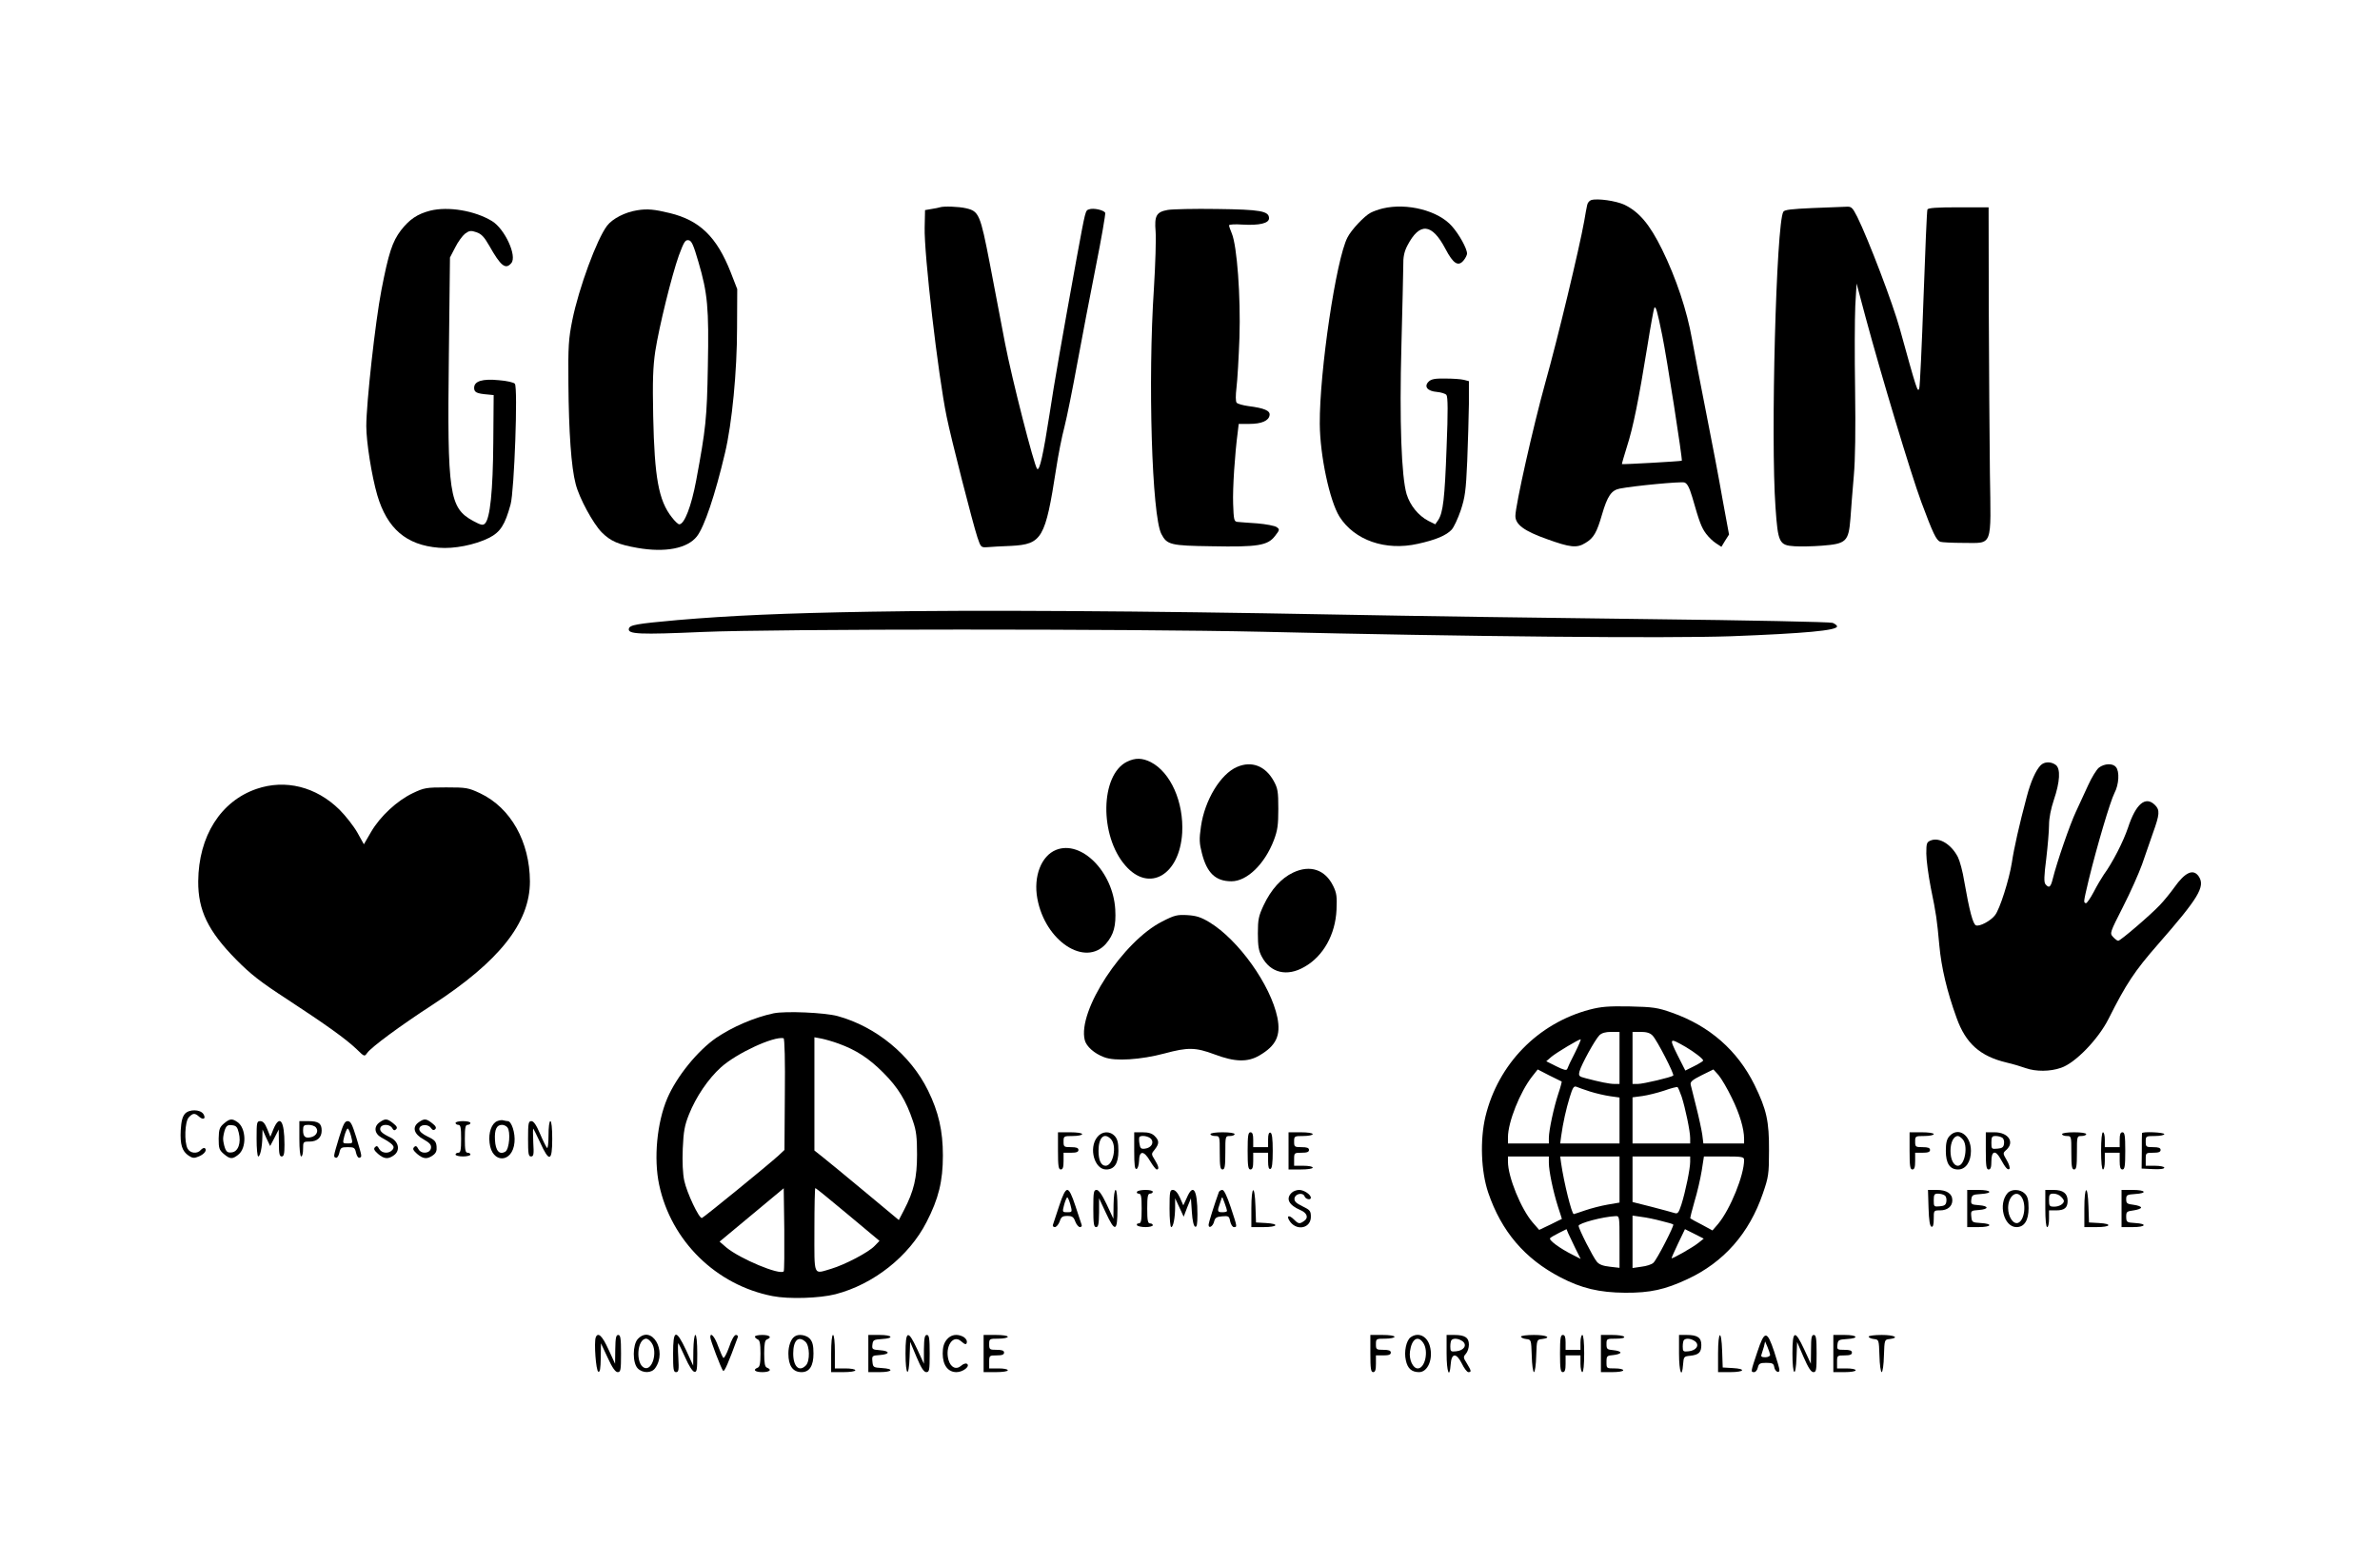 <?xml version="1.0" standalone="no"?>
<!DOCTYPE svg PUBLIC "-//W3C//DTD SVG 20010904//EN"
 "http://www.w3.org/TR/2001/REC-SVG-20010904/DTD/svg10.dtd">
<svg version="1.0" xmlns="http://www.w3.org/2000/svg"
 width="1280pt" height="831pt" viewBox="0 0 1280 831"
 preserveAspectRatio="xMidYMid meet">
<g transform="translate(0,831) scale(0.1,-0.1)"
fill="#000000" stroke="none">
<path d="M8558 7234 c-10 -3 -20 -15 -22 -27 -3 -12 -10 -51 -16 -87 -26 -145
-142 -630 -209 -868 -65 -234 -161 -661 -161 -717 0 -46 47 -81 168 -124 127
-46 163 -50 209 -21 44 26 61 56 89 153 29 99 50 130 95 139 76 15 329 39 348
33 15 -5 26 -25 42 -78 40 -140 50 -164 74 -197 14 -19 38 -42 54 -52 l29 -19
20 33 21 33 -35 190 c-18 105 -58 314 -88 465 -30 151 -64 329 -76 395 -27
154 -85 328 -161 483 -67 136 -124 203 -203 241 -46 21 -144 35 -178 25z m382
-729 c23 -111 110 -668 105 -673 -3 -3 -319 -21 -322 -18 -1 1 11 43 27 94 33
102 63 250 110 541 17 107 34 199 37 205 8 12 16 -16 43 -149z"/>
<path d="M5055 7195 c-5 -2 -26 -6 -45 -9 l-35 -6 -2 -93 c-4 -141 72 -794
118 -1017 23 -115 141 -576 166 -651 18 -53 19 -54 53 -52 19 2 78 5 129 7
165 9 183 40 241 414 11 73 31 175 45 227 13 51 44 205 69 342 25 136 70 371
100 522 30 150 52 279 50 286 -6 15 -64 28 -87 19 -20 -7 -18 1 -66 -259 -81
-446 -121 -674 -146 -840 -34 -219 -54 -310 -67 -297 -16 16 -136 485 -173
677 -19 99 -55 290 -81 424 -52 269 -59 285 -129 301 -39 9 -120 12 -140 5z"/>
<path d="M7437 7189 c-21 -5 -50 -15 -65 -23 -34 -17 -105 -93 -125 -133 -61
-116 -151 -722 -149 -1003 1 -170 53 -414 106 -499 81 -127 247 -185 421 -146
96 21 153 45 182 76 12 13 34 60 49 104 23 70 28 104 35 265 4 102 8 240 9
307 l0 123 -27 7 c-16 4 -60 7 -100 7 -56 1 -76 -3 -90 -17 -26 -26 -6 -51 45
-55 22 -2 45 -9 51 -16 8 -10 9 -88 1 -282 -10 -277 -19 -351 -45 -391 l-16
-23 -38 19 c-53 28 -97 82 -116 143 -28 94 -39 395 -28 798 5 201 10 394 10
430 -1 48 5 76 22 109 66 127 132 121 205 -18 42 -80 69 -97 98 -61 10 12 18
29 18 36 0 27 -42 103 -81 147 -73 84 -241 127 -372 96z"/>
<path d="M9747 7191 c-111 -5 -150 -9 -156 -20 -38 -61 -69 -1219 -42 -1591
13 -189 20 -203 102 -208 30 -2 96 -1 147 3 132 10 144 22 154 147 3 51 12
154 18 228 8 89 10 247 7 465 -3 182 -2 384 1 450 l7 120 48 -180 c84 -312
244 -844 300 -995 63 -169 80 -205 102 -214 9 -3 65 -6 124 -6 161 0 149 -30
143 375 -2 182 -5 578 -6 880 l-1 550 -162 0 c-115 0 -164 -3 -167 -12 -3 -6
-12 -220 -21 -475 -9 -254 -19 -474 -23 -487 -8 -25 -13 -11 -104 319 -38 138
-169 481 -229 603 -27 53 -32 57 -62 55 -17 -1 -99 -4 -180 -7z"/>
<path d="M2314 7177 c-70 -18 -112 -47 -158 -106 -46 -61 -66 -121 -105 -323
-32 -165 -81 -605 -81 -730 0 -85 29 -268 59 -371 53 -180 156 -269 331 -283
81 -7 194 15 270 53 61 31 86 70 116 180 20 73 40 629 23 649 -5 7 -44 16 -85
19 -90 9 -134 -5 -134 -41 0 -24 13 -31 75 -36 l30 -3 -2 -255 c-2 -260 -17
-409 -45 -436 -11 -11 -22 -8 -63 14 -129 70 -140 144 -131 887 l6 530 28 54
c15 30 39 63 53 74 23 17 32 18 61 8 27 -9 42 -25 69 -72 62 -110 88 -131 119
-94 32 38 -35 184 -104 226 -92 56 -235 80 -332 56z"/>
<path d="M3427 7179 c-65 -10 -133 -45 -162 -83 -55 -72 -152 -335 -187 -508
-20 -100 -23 -139 -21 -343 2 -256 15 -448 39 -538 19 -76 94 -213 140 -260
48 -48 90 -66 193 -84 149 -26 268 -3 319 62 40 51 98 223 151 448 38 159 65
441 65 672 l1 210 -35 90 c-75 191 -167 280 -328 319 -82 20 -121 24 -175 15z
m329 -277 c50 -170 57 -248 51 -561 -5 -283 -11 -336 -63 -616 -26 -138 -63
-235 -91 -235 -6 0 -24 17 -40 38 -71 90 -93 214 -100 542 -4 194 -1 267 11
350 21 134 88 406 127 516 27 72 34 85 52 82 16 -2 26 -23 53 -116z"/>
<path d="M6281 7181 c-62 -11 -73 -31 -66 -116 3 -38 -1 -176 -9 -305 -33
-495 -11 -1224 40 -1322 30 -58 49 -63 270 -66 249 -5 302 4 341 55 26 33 26
36 9 48 -10 7 -57 16 -104 20 -48 3 -96 7 -107 8 -18 2 -20 11 -23 97 -3 84 9
267 25 388 l5 42 57 0 c66 0 105 17 109 47 4 24 -28 38 -115 49 -29 4 -57 12
-62 18 -6 7 -6 38 -1 81 5 39 12 160 16 270 7 219 -13 492 -41 559 -8 19 -15
39 -15 44 0 5 33 7 73 4 90 -5 142 7 142 34 0 39 -46 47 -280 50 -121 2 -240
-1 -264 -5z"/>
<path d="M4685 5020 c-474 -8 -759 -21 -1041 -45 -222 -20 -258 -26 -262 -47
-6 -29 56 -32 397 -17 397 17 2300 17 3011 1 1100 -26 2175 -36 2520 -24 395
15 570 31 570 53 0 5 -11 14 -24 19 -13 5 -456 14 -983 20 -527 6 -1295 17
-1708 25 -1000 19 -1930 25 -2480 15z"/>
<path d="M6061 4213 c-144 -71 -149 -399 -8 -559 127 -146 291 -51 305 176 9
166 -62 326 -169 381 -46 23 -83 24 -128 2z"/>
<path d="M10975 4194 c-26 -27 -53 -86 -75 -170 -40 -149 -69 -279 -80 -354
-14 -89 -65 -252 -91 -283 -23 -30 -83 -62 -102 -54 -16 6 -35 77 -63 237 -8
52 -24 110 -34 130 -35 68 -99 108 -145 90 -23 -9 -25 -15 -25 -71 0 -34 11
-116 24 -183 30 -146 33 -170 46 -311 11 -119 41 -247 93 -390 49 -137 126
-206 269 -240 35 -8 81 -22 103 -30 54 -19 131 -19 190 2 77 26 200 154 255
263 95 189 140 257 266 401 217 248 255 310 220 364 -29 44 -73 26 -133 -59
-20 -28 -55 -71 -77 -94 -50 -53 -212 -192 -224 -192 -5 0 -17 9 -28 21 -18
20 -17 22 54 162 40 78 85 180 102 227 16 47 43 123 59 170 36 100 38 123 11
150 -51 51 -103 7 -145 -121 -26 -77 -83 -188 -131 -254 -11 -16 -36 -58 -54
-93 -18 -34 -37 -61 -42 -60 -13 5 -14 1 16 128 43 176 115 420 138 465 24 45
28 116 8 139 -17 22 -62 20 -92 -3 -13 -11 -39 -53 -57 -93 -18 -40 -48 -104
-66 -143 -32 -67 -103 -273 -125 -362 -11 -45 -20 -52 -39 -29 -9 10 -8 44 4
137 8 68 15 150 15 182 0 37 10 87 26 135 33 97 37 168 10 188 -26 19 -61 18
-81 -2z"/>
<path d="M6653 4185 c-89 -38 -174 -179 -194 -320 -10 -68 -9 -90 5 -144 27
-107 74 -151 159 -151 84 0 179 93 228 221 20 53 24 82 24 169 0 93 -3 110
-25 150 -45 81 -119 109 -197 75z"/>
<path d="M1380 4067 c-193 -66 -312 -254 -314 -497 -1 -156 53 -268 204 -421
77 -78 130 -120 275 -214 212 -139 314 -212 373 -268 42 -41 42 -41 57 -20 22
31 176 145 350 258 361 235 525 442 525 664 -1 214 -103 396 -267 474 -64 30
-74 32 -183 32 -108 0 -119 -2 -180 -31 -84 -40 -175 -124 -224 -208 l-39 -67
-35 63 c-20 35 -63 90 -96 123 -126 124 -291 165 -446 112z"/>
<path d="M5680 3739 c-80 -32 -123 -143 -101 -262 42 -229 257 -370 369 -243
42 49 55 96 50 185 -12 202 -182 374 -318 320z"/>
<path d="M6955 3617 c-64 -30 -119 -91 -159 -176 -27 -58 -31 -76 -31 -151 0
-67 4 -94 21 -125 46 -88 136 -110 230 -55 101 57 166 174 172 307 3 69 1 90
-18 128 -43 88 -124 115 -215 72z"/>
<path d="M6251 3354 c-211 -106 -457 -481 -417 -638 8 -34 52 -73 104 -92 58
-23 197 -14 325 20 126 34 167 33 269 -5 109 -41 178 -43 241 -6 91 53 116
108 97 204 -36 175 -209 418 -366 513 -45 27 -70 35 -118 38 -54 3 -69 0 -135
-34z"/>
<path d="M8550 2880 c-280 -74 -493 -294 -561 -575 -30 -126 -24 -295 15 -410
71 -208 196 -355 388 -455 113 -59 209 -82 348 -83 135 -1 215 17 335 73 196
91 333 247 406 461 30 87 33 104 33 229 1 160 -13 222 -78 355 -92 186 -242
317 -443 388 -79 28 -102 31 -228 34 -115 2 -153 -1 -215 -17z m160 -260 l0
-140 -27 0 c-28 0 -80 11 -156 31 -36 9 -38 13 -32 37 9 35 83 170 107 194 12
12 33 18 63 18 l45 0 0 -140z m178 120 c24 -25 118 -208 111 -215 -10 -9 -161
-45 -191 -45 l-28 0 0 140 0 140 45 0 c31 0 50 -6 63 -20z m-418 -93 c-21 -40
-39 -79 -41 -86 -4 -10 -19 -6 -59 14 l-54 27 29 25 c30 24 145 93 156 93 3 0
-11 -33 -31 -73z m596 32 c46 -27 94 -64 94 -73 0 -3 -22 -17 -48 -30 l-48
-24 -42 83 c-46 93 -45 95 44 44z m-667 -186 c1 -1 -6 -30 -18 -65 -25 -76
-51 -198 -51 -239 l0 -29 -110 0 -110 0 0 33 c0 82 65 244 130 327 l30 38 62
-32 c35 -17 65 -32 67 -33z m915 -88 c42 -85 66 -166 66 -220 l0 -25 -109 0
-110 0 -6 48 c-4 26 -18 92 -32 147 -14 55 -27 109 -30 120 -4 16 7 26 59 52
l63 31 28 -31 c15 -18 47 -72 71 -122z m-762 34 c32 -10 80 -21 108 -25 l50
-7 0 -123 0 -124 -159 0 -160 0 5 38 c10 73 27 148 46 210 16 52 22 62 36 57
9 -4 43 -16 74 -26z m492 -27 c20 -62 46 -186 46 -223 l0 -29 -155 0 -155 0 0
124 0 124 53 7 c28 4 81 17 117 29 36 13 68 21 72 19 3 -2 13 -25 22 -51z
m-714 -356 c0 -43 22 -151 49 -236 12 -36 21 -65 21 -66 0 0 -28 -13 -61 -30
l-61 -29 -35 40 c-63 73 -133 245 -133 327 l0 28 110 0 110 0 0 -34z m380 -90
l0 -124 -64 -11 c-35 -6 -89 -20 -121 -31 -32 -11 -59 -20 -61 -20 -11 0 -53
170 -68 273 l-5 37 160 0 159 0 0 -124z m380 95 c0 -37 -25 -159 -47 -229 -15
-46 -20 -52 -38 -46 -11 4 -66 18 -122 33 l-103 26 0 122 0 123 155 0 155 0 0
-29z m290 10 c0 -82 -74 -264 -139 -343 l-31 -36 -57 31 c-32 16 -60 32 -62
34 -2 1 8 42 22 90 15 49 32 123 39 166 l12 77 108 0 c99 0 108 -2 108 -19z
m-670 -441 l0 -139 -52 6 c-37 4 -58 12 -70 27 -21 25 -98 177 -98 193 0 14
130 49 198 52 22 1 22 0 22 -139z m225 113 c33 -8 62 -16 64 -19 6 -6 -89
-191 -107 -206 -9 -9 -38 -18 -64 -21 l-48 -7 0 141 0 141 48 -7 c26 -3 74
-13 107 -22z m-463 -146 l29 -58 -43 22 c-70 35 -131 80 -121 90 5 5 26 17 48
28 l40 20 9 -22 c6 -12 23 -48 38 -80z m662 28 c-31 -25 -144 -89 -144 -82 0
3 16 39 36 81 l36 75 50 -25 51 -26 -29 -23z"/>
<path d="M4161 2860 c-104 -22 -222 -73 -309 -132 -100 -69 -213 -208 -263
-325 -56 -131 -74 -324 -44 -465 64 -302 306 -540 610 -599 86 -17 252 -12
338 10 205 53 396 204 490 388 65 126 88 220 88 358 0 133 -23 234 -80 350
-94 191 -279 343 -486 400 -70 19 -280 28 -344 15z m60 -436 l-2 -299 -32 -30
c-57 -52 -402 -333 -412 -336 -15 -4 -81 135 -95 201 -8 37 -11 102 -8 172 4
93 10 125 33 183 38 96 105 194 173 255 85 76 282 167 336 156 6 -1 9 -124 7
-302z m289 273 c96 -35 163 -79 240 -156 80 -80 123 -150 160 -261 18 -52 22
-87 22 -180 0 -125 -17 -196 -70 -298 l-28 -54 -185 154 c-101 84 -203 168
-226 186 l-43 34 0 304 0 305 38 -7 c20 -4 62 -16 92 -27z m-295 -1225 c-21
-22 -234 67 -308 128 l-37 32 172 143 173 144 3 -221 c1 -121 0 -223 -3 -226z
m345 306 l170 -142 -26 -27 c-33 -35 -160 -101 -233 -123 -99 -29 -91 -47 -91
209 0 124 2 225 5 225 3 0 82 -64 175 -142z"/>
<path d="M995 2320 c-14 -16 -20 -40 -23 -88 -4 -78 7 -114 43 -138 21 -14 30
-14 54 -4 30 12 47 35 32 45 -5 2 -14 -2 -21 -10 -18 -22 -57 -19 -71 7 -19
35 -15 145 6 168 22 24 33 25 57 3 22 -19 37 -9 22 15 -17 26 -76 27 -99 2z"/>
<path d="M1204 2267 c-23 -20 -27 -31 -28 -81 0 -52 3 -61 27 -82 34 -29 47
-30 79 -4 45 35 43 142 -5 175 -29 20 -41 19 -73 -8z m80 -49 c14 -55 -3 -102
-37 -106 -21 -3 -29 2 -37 23 -5 14 -10 37 -10 50 0 13 5 36 10 50 8 21 16 26
38 23 22 -2 29 -10 36 -40z"/>
<path d="M2042 2274 c-33 -23 -29 -61 9 -82 62 -34 75 -48 60 -66 -19 -23 -58
-20 -72 5 -8 16 -14 18 -22 9 -9 -9 -5 -17 16 -36 33 -28 54 -30 85 -8 36 25
27 74 -18 96 -48 23 -60 36 -54 53 8 21 51 19 63 -2 7 -13 13 -15 21 -7 9 9 4
17 -16 33 -32 25 -42 26 -72 5z"/>
<path d="M2252 2274 c-37 -26 -26 -64 26 -92 33 -19 42 -29 40 -46 -4 -31 -53
-35 -68 -6 -9 17 -15 19 -23 10 -9 -9 -5 -17 16 -36 33 -28 54 -30 85 -8 17
12 22 24 20 47 -2 27 -10 36 -48 54 -29 14 -45 28 -45 40 0 25 45 30 62 7 9
-13 16 -15 24 -7 7 7 3 17 -17 32 -32 25 -42 26 -72 5z"/>
<path d="M2674 2280 c-30 -12 -48 -62 -41 -117 12 -113 124 -110 134 3 5 50
-16 114 -36 114 -5 0 -15 2 -23 4 -7 3 -22 1 -34 -4z m55 -34 c18 -22 10 -117
-11 -130 -32 -19 -53 4 -56 63 -3 56 9 81 38 81 10 0 23 -6 29 -14z"/>
<path d="M1380 2185 c0 -52 4 -95 9 -95 10 0 21 48 22 104 l1 41 20 -45 21
-44 23 44 23 45 1 -72 c0 -58 3 -73 15 -73 12 0 15 14 15 64 0 128 -25 164
-59 84 l-17 -42 -17 42 c-12 30 -23 42 -37 42 -19 0 -20 -7 -20 -95z"/>
<path d="M1610 2185 c0 -57 4 -95 10 -95 6 0 10 18 10 40 0 39 1 40 34 40 42
0 66 22 66 59 0 39 -17 51 -72 51 l-48 0 0 -95z m89 61 c16 -19 3 -45 -25 -52
-32 -8 -44 2 -44 37 0 25 4 29 29 29 16 0 34 -6 40 -14z"/>
<path d="M1824 2193 c-32 -107 -32 -105 -17 -110 6 -2 14 9 18 26 6 28 10 31
45 31 35 0 39 -3 45 -31 4 -17 12 -28 18 -26 15 5 15 3 -17 110 -22 70 -30 87
-46 87 -16 0 -24 -17 -46 -87z m64 7 c10 -40 10 -40 -18 -40 -28 0 -28 0 -18
40 6 22 14 40 18 40 4 0 12 -18 18 -40z"/>
<path d="M2450 2270 c0 -5 7 -10 15 -10 12 0 15 -15 15 -75 0 -60 -3 -75 -15
-75 -8 0 -15 -4 -15 -10 0 -5 18 -10 40 -10 22 0 40 5 40 10 0 6 -7 10 -15 10
-12 0 -15 15 -15 75 0 60 3 75 15 75 8 0 15 5 15 10 0 6 -18 10 -40 10 -22 0
-40 -4 -40 -10z"/>
<path d="M2840 2185 c0 -81 2 -95 16 -95 14 0 16 11 12 75 -2 41 -2 75 0 75 1
0 18 -34 37 -75 49 -108 65 -103 65 20 0 57 -4 95 -10 95 -6 0 -10 -32 -10
-77 0 -43 -4 -73 -8 -67 -5 5 -22 39 -38 77 -20 47 -34 67 -46 67 -16 0 -18
-11 -18 -95z"/>
<path d="M5690 2120 c0 -82 3 -100 15 -100 11 0 15 12 15 45 l0 45 40 0 c29 0
40 4 40 15 0 11 -11 15 -40 15 -38 0 -40 2 -40 30 0 29 1 30 50 30 28 0 50 5
50 10 0 6 -28 10 -65 10 l-65 0 0 -100z"/>
<path d="M5901 2194 c-47 -59 -15 -174 48 -174 45 0 66 33 66 100 0 43 -5 63
-19 79 -27 30 -70 27 -95 -5z m73 -10 c35 -35 13 -144 -28 -144 -24 0 -38 29
-38 80 0 72 30 101 66 64z"/>
<path d="M6100 2119 c0 -76 3 -100 13 -96 6 2 12 21 13 43 1 57 26 57 59 0 15
-25 31 -46 36 -46 14 0 11 17 -10 51 -20 32 -20 33 0 57 24 31 24 47 -1 72
-14 14 -33 20 -65 20 l-45 0 0 -101z m91 65 c17 -21 0 -48 -33 -52 -22 -3 -26
2 -30 28 -3 16 -2 32 0 35 11 11 50 4 63 -11z"/>
<path d="M6510 2210 c0 -5 11 -10 25 -10 25 0 25 -1 25 -90 0 -73 3 -90 15
-90 12 0 15 17 15 90 0 89 0 90 25 90 14 0 25 5 25 10 0 6 -28 10 -65 10 -37
0 -65 -4 -65 -10z"/>
<path d="M6710 2120 c0 -82 3 -100 15 -100 11 0 15 12 15 45 l0 45 40 0 40 0
0 -46 c0 -32 4 -44 13 -41 8 2 12 31 12 97 0 66 -4 95 -12 98 -9 2 -13 -9 -13
-37 l0 -41 -40 0 -40 0 0 40 c0 29 -4 40 -15 40 -12 0 -15 -18 -15 -100z"/>
<path d="M6930 2120 l0 -100 65 0 c37 0 65 4 65 10 0 6 -22 10 -50 10 l-50 0
0 35 c0 34 1 35 40 35 29 0 40 4 40 15 0 11 -11 15 -40 15 -38 0 -40 2 -40 30
0 29 1 30 50 30 28 0 50 5 50 10 0 6 -28 10 -65 10 l-65 0 0 -100z"/>
<path d="M10270 2120 c0 -82 3 -100 15 -100 11 0 15 12 15 45 l0 45 40 0 c29
0 40 4 40 15 0 11 -11 15 -40 15 -38 0 -40 2 -40 30 0 29 1 30 50 30 28 0 50
5 50 10 0 6 -28 10 -65 10 l-65 0 0 -100z"/>
<path d="M10484 2199 c-14 -16 -19 -36 -19 -79 0 -67 21 -100 66 -100 41 0 69
41 69 100 0 85 -68 132 -116 79z m70 -15 c33 -32 14 -144 -24 -144 -23 0 -40
34 -40 80 0 46 17 80 40 80 5 0 16 -7 24 -16z"/>
<path d="M10680 2120 c0 -82 3 -100 15 -100 11 0 15 12 15 45 0 55 22 61 48
14 28 -51 40 -64 49 -56 4 5 -2 26 -14 46 -22 38 -22 39 -3 56 47 42 11 95
-63 95 l-47 0 0 -100z m88 71 c8 -4 12 -19 10 -32 -2 -19 -10 -25 -35 -27 -32
-3 -33 -2 -33 32 0 31 3 36 23 36 12 0 28 -4 35 -9z"/>
<path d="M11090 2210 c0 -5 11 -10 25 -10 25 0 25 -1 25 -90 0 -73 3 -90 15
-90 12 0 15 17 15 90 0 89 0 90 25 90 14 0 25 5 25 10 0 6 -28 10 -65 10 -37
0 -65 -4 -65 -10z"/>
<path d="M11300 2120 c0 -60 4 -100 10 -100 6 0 10 20 10 45 l0 45 40 0 40 0
0 -45 c0 -33 4 -45 15 -45 12 0 15 18 15 100 0 82 -3 100 -15 100 -11 0 -15
-11 -15 -40 l0 -40 -40 0 -40 0 0 40 c0 22 -4 40 -10 40 -6 0 -10 -40 -10
-100z"/>
<path d="M11520 2215 c-1 -3 -1 -47 -1 -97 l-1 -93 61 -3 c38 -2 61 1 61 8 0
5 -22 10 -50 10 l-50 0 0 35 c0 34 1 35 40 35 29 0 40 4 40 15 0 11 -11 15
-40 15 -38 0 -40 2 -40 30 0 29 1 30 50 30 28 0 50 5 50 10 0 10 -120 15 -120
5z"/>
<path d="M5696 1823 c-16 -49 -31 -94 -33 -100 -3 -7 2 -13 10 -13 8 0 20 14
26 30 8 25 15 30 41 30 26 0 34 -5 43 -30 6 -16 18 -30 25 -30 8 0 12 6 9 13
-2 6 -17 51 -33 100 -20 61 -33 87 -44 87 -11 0 -24 -26 -44 -87z m61 7 c10
-39 10 -40 -17 -40 -27 0 -27 1 -17 40 6 22 14 40 17 40 3 0 11 -18 17 -40z"/>
<path d="M5880 1810 c0 -82 3 -100 15 -100 12 0 15 16 16 78 l0 77 36 -77 c50
-108 63 -104 63 22 0 60 -4 100 -10 100 -6 0 -10 -33 -11 -77 l-1 -78 -36 77
c-25 53 -43 78 -54 78 -16 0 -18 -11 -18 -100z"/>
<path d="M6115 1900 c-3 -5 1 -10 9 -10 13 0 16 -14 16 -80 0 -66 -3 -80 -16
-80 -8 0 -12 -4 -9 -10 3 -5 24 -10 46 -10 21 0 39 5 39 10 0 6 -7 10 -15 10
-12 0 -15 16 -15 80 0 64 3 80 15 80 8 0 15 5 15 10 0 6 -18 10 -39 10 -22 0
-43 -4 -46 -10z"/>
<path d="M6290 1810 c0 -55 4 -100 9 -100 11 0 21 50 21 109 l0 46 23 -49 23
-50 19 50 20 49 5 -74 c3 -47 10 -76 18 -79 9 -3 12 15 12 66 0 134 -23 170
-57 90 l-19 -41 -18 41 c-12 27 -26 42 -38 42 -16 0 -18 -9 -18 -100z"/>
<path d="M6555 1898 c-23 -64 -55 -164 -55 -176 0 -22 24 -8 30 19 5 19 13 25
43 27 34 3 38 1 43 -27 4 -17 13 -31 20 -31 19 0 18 1 -17 107 -20 60 -36 93
-45 93 -8 0 -17 -6 -19 -12z m44 -100 c1 -5 -10 -8 -24 -8 -28 0 -30 4 -13 51
l11 33 13 -34 c7 -19 13 -38 13 -42z"/>
<path d="M6730 1810 l0 -100 65 0 c78 0 88 18 13 22 l-53 3 -3 88 c-4 121 -22
111 -22 -13z"/>
<path d="M6946 1894 c-32 -31 -14 -66 47 -92 36 -15 46 -41 22 -58 -25 -18
-31 -18 -56 7 -29 29 -44 19 -19 -14 39 -49 110 -31 110 28 0 32 -4 37 -45 57
-35 17 -45 27 -43 43 4 25 45 33 54 11 6 -17 34 -22 34 -8 0 17 -37 42 -63 42
-14 0 -33 -7 -41 -16z"/>
<path d="M10372 1813 c2 -66 7 -98 16 -101 8 -2 12 10 12 42 0 46 0 46 34 46
40 0 66 22 66 54 0 36 -30 56 -84 56 l-47 0 3 -97z m86 68 c8 -4 12 -19 10
-32 -2 -19 -10 -25 -35 -27 -32 -3 -33 -2 -33 32 0 31 3 36 23 36 12 0 28 -4
35 -9z"/>
<path d="M10580 1810 l0 -100 60 0 c71 0 81 18 13 22 -46 3 -48 4 -51 35 -3
31 -2 32 40 35 56 4 56 22 0 26 -40 3 -43 5 -40 30 3 25 7 27 51 30 68 4 58
22 -13 22 l-60 0 0 -100z"/>
<path d="M10797 1893 c-52 -59 -20 -183 48 -183 42 0 65 36 65 102 0 45 -5 63
-20 78 -25 25 -72 26 -93 3z m72 -17 c31 -37 20 -129 -15 -143 -26 -10 -54 32
-54 80 0 60 41 97 69 63z"/>
<path d="M11000 1810 c0 -60 4 -100 10 -100 6 0 10 20 10 45 l0 45 38 0 c45 0
62 14 62 51 0 40 -24 59 -76 59 l-44 0 0 -100z m84 64 c9 -8 16 -19 16 -23 0
-16 -25 -31 -52 -31 -25 0 -28 3 -28 35 0 30 3 35 24 35 14 0 32 -7 40 -16z"/>
<path d="M11210 1810 l0 -100 65 0 c78 0 88 18 13 22 l-53 3 -3 88 c-4 121
-22 111 -22 -13z"/>
<path d="M11410 1810 l0 -100 60 0 c71 0 81 18 13 22 -45 3 -47 4 -48 33 0 28
3 30 40 35 22 3 40 10 40 15 0 6 -18 12 -40 15 -35 4 -40 8 -40 30 0 23 5 25
48 28 68 4 58 22 -13 22 l-60 0 0 -100z"/>
<path d="M3204 1117 c-10 -28 1 -180 14 -185 9 -3 12 17 13 75 l1 78 36 -77
c25 -55 42 -78 54 -78 16 0 18 11 18 100 0 82 -3 100 -15 100 -12 0 -15 -16
-16 -77 l-1 -78 -36 78 c-33 73 -56 94 -68 64z"/>
<path d="M3430 1108 c-28 -31 -29 -129 0 -158 27 -27 75 -26 94 2 66 93 -20
235 -94 156z m74 -20 c34 -48 5 -151 -38 -135 -49 19 -41 157 10 157 7 0 20
-10 28 -22z"/>
<path d="M3620 1030 c0 -86 2 -100 16 -100 14 0 16 11 12 80 -3 44 -2 78 0 75
3 -3 20 -38 38 -78 18 -41 38 -73 48 -75 14 -3 16 9 16 97 0 61 -4 101 -10
101 -6 0 -10 -35 -11 -82 l-1 -83 -38 83 c-55 116 -70 112 -70 -18z"/>
<path d="M3820 1118 c0 -16 59 -170 69 -181 7 -7 29 44 79 181 2 6 -2 12 -10
12 -9 0 -24 -26 -37 -66 -13 -36 -27 -62 -31 -57 -4 4 -17 33 -28 63 -18 51
-42 78 -42 48z"/>
<path d="M4060 1121 c0 -5 7 -11 15 -15 11 -4 15 -22 15 -76 0 -54 -4 -72 -15
-76 -28 -11 -15 -24 25 -24 40 0 53 13 25 24 -11 4 -15 22 -15 76 0 54 4 72
15 76 28 11 15 24 -25 24 -22 0 -40 -4 -40 -9z"/>
<path d="M4274 1122 c-20 -13 -34 -50 -34 -92 0 -66 24 -100 71 -100 42 0 64
33 64 100 0 43 -5 63 -19 79 -19 21 -61 28 -82 13z m58 -29 c23 -21 25 -104 2
-127 -36 -37 -68 -6 -68 64 0 71 28 98 66 63z"/>
<path d="M4470 1030 l0 -100 65 0 c37 0 65 4 65 10 0 6 -25 10 -55 10 l-55 0
0 90 c0 53 -4 90 -10 90 -6 0 -10 -40 -10 -100z"/>
<path d="M4670 1030 l0 -100 60 0 c71 0 81 18 13 22 -46 3 -48 4 -51 35 -3 31
-2 32 40 35 56 4 56 22 0 26 -40 3 -43 5 -40 30 3 25 7 27 51 30 68 4 58 22
-13 22 l-60 0 0 -100z"/>
<path d="M4870 1030 c0 -120 18 -135 22 -18 l3 81 34 -81 c25 -60 40 -82 53
-82 16 0 18 10 18 100 0 82 -3 100 -15 100 -12 0 -15 -16 -16 -77 l0 -78 -36
78 c-50 107 -63 103 -63 -23z"/>
<path d="M5091 1104 c-15 -19 -21 -41 -21 -74 0 -62 28 -100 74 -100 36 0 76
33 56 45 -6 4 -20 -1 -30 -10 -27 -24 -57 -11 -69 31 -20 72 25 139 68 100 22
-20 31 -20 31 -1 0 8 -9 19 -19 25 -34 18 -68 12 -90 -16z"/>
<path d="M5290 1030 l0 -100 65 0 c37 0 65 4 65 10 0 6 -22 10 -50 10 l-50 0
0 35 c0 34 1 35 40 35 29 0 40 4 40 15 0 11 -11 15 -40 15 -38 0 -40 2 -40 30
0 29 1 30 50 30 28 0 50 5 50 10 0 6 -28 10 -65 10 l-65 0 0 -100z"/>
<path d="M7370 1030 c0 -82 3 -100 15 -100 11 0 15 12 15 45 l0 45 40 0 c29 0
40 4 40 15 0 11 -11 15 -40 15 -38 0 -40 2 -40 30 0 29 1 30 50 30 28 0 50 5
50 10 0 6 -28 10 -65 10 l-65 0 0 -100z"/>
<path d="M7586 1117 c-23 -17 -36 -78 -25 -124 9 -43 31 -63 71 -63 47 0 77
71 58 140 -15 55 -63 77 -104 47z m68 -29 c31 -44 10 -138 -29 -138 -26 0 -48
47 -42 91 9 67 42 89 71 47z"/>
<path d="M7780 1030 c0 -99 16 -141 22 -58 4 62 31 63 60 4 12 -25 28 -46 35
-46 18 0 16 7 -8 47 -20 31 -20 35 -5 52 9 10 16 32 16 49 0 38 -22 52 -79 52
l-41 0 0 -100z m86 66 c26 -20 8 -50 -35 -54 -28 -3 -31 -1 -31 26 0 16 3 32
7 35 11 11 38 8 59 -7z"/>
<path d="M8180 1121 c0 -5 12 -11 28 -13 27 -3 27 -3 30 -90 1 -49 7 -88 12
-88 5 0 11 39 12 88 3 87 3 87 31 90 55 7 25 22 -43 22 -38 0 -70 -4 -70 -9z"/>
<path d="M8390 1030 c0 -82 3 -100 15 -100 11 0 15 12 15 45 l0 45 40 0 40 0
0 -45 c0 -25 5 -45 10 -45 6 0 10 40 10 100 0 60 -4 100 -10 100 -5 0 -10 -18
-10 -40 l0 -40 -40 0 -40 0 0 40 c0 29 -4 40 -15 40 -12 0 -15 -18 -15 -100z"/>
<path d="M8610 1030 l0 -100 60 0 c33 0 60 4 60 10 0 6 -20 10 -45 10 -45 0
-45 0 -45 34 0 33 2 35 38 38 20 2 37 8 37 13 0 6 -17 11 -37 13 -35 3 -38 6
-38 33 0 28 1 29 51 29 31 0 48 4 44 10 -3 6 -33 10 -66 10 l-59 0 0 -100z"/>
<path d="M9030 1030 c0 -99 16 -141 22 -57 3 40 5 42 38 45 46 5 60 18 60 58
0 40 -21 54 -79 54 l-41 0 0 -100z m86 66 c26 -20 8 -50 -35 -54 -28 -3 -31
-1 -31 26 0 16 3 32 7 35 11 11 38 8 59 -7z"/>
<path d="M9240 1030 l0 -100 65 0 c78 0 88 18 13 22 l-53 3 -3 88 c-4 121 -22
111 -22 -13z"/>
<path d="M9451 1038 c-36 -107 -36 -108 -17 -108 8 0 17 11 20 25 5 21 12 25
45 25 33 0 40 -4 43 -22 3 -24 28 -38 28 -16 0 8 -13 52 -28 98 -39 116 -52
116 -91 -2z m69 -15 c0 -7 -12 -13 -26 -13 -20 0 -25 4 -20 16 3 9 9 28 13 42
l6 27 13 -30 c7 -16 13 -36 14 -42z"/>
<path d="M9640 1030 c0 -120 18 -136 22 -19 l3 81 35 -81 c25 -57 40 -81 53
-81 15 0 17 11 17 100 0 82 -3 100 -15 100 -12 0 -15 -15 -15 -77 l-1 -78 -36
78 c-50 107 -63 103 -63 -23z"/>
<path d="M9860 1030 l0 -100 60 0 c33 0 60 4 60 10 0 6 -22 10 -50 10 l-50 0
0 35 c0 34 1 35 40 35 29 0 40 4 40 15 0 11 -11 15 -41 15 -38 0 -40 1 -37 28
3 25 7 27 51 30 68 4 58 22 -13 22 l-60 0 0 -100z"/>
<path d="M10050 1121 c0 -5 12 -11 28 -13 27 -3 27 -3 30 -90 1 -49 7 -88 12
-88 5 0 11 39 12 88 3 87 3 87 31 90 55 7 25 22 -43 22 -38 0 -70 -4 -70 -9z"/>
</g>
</svg>
